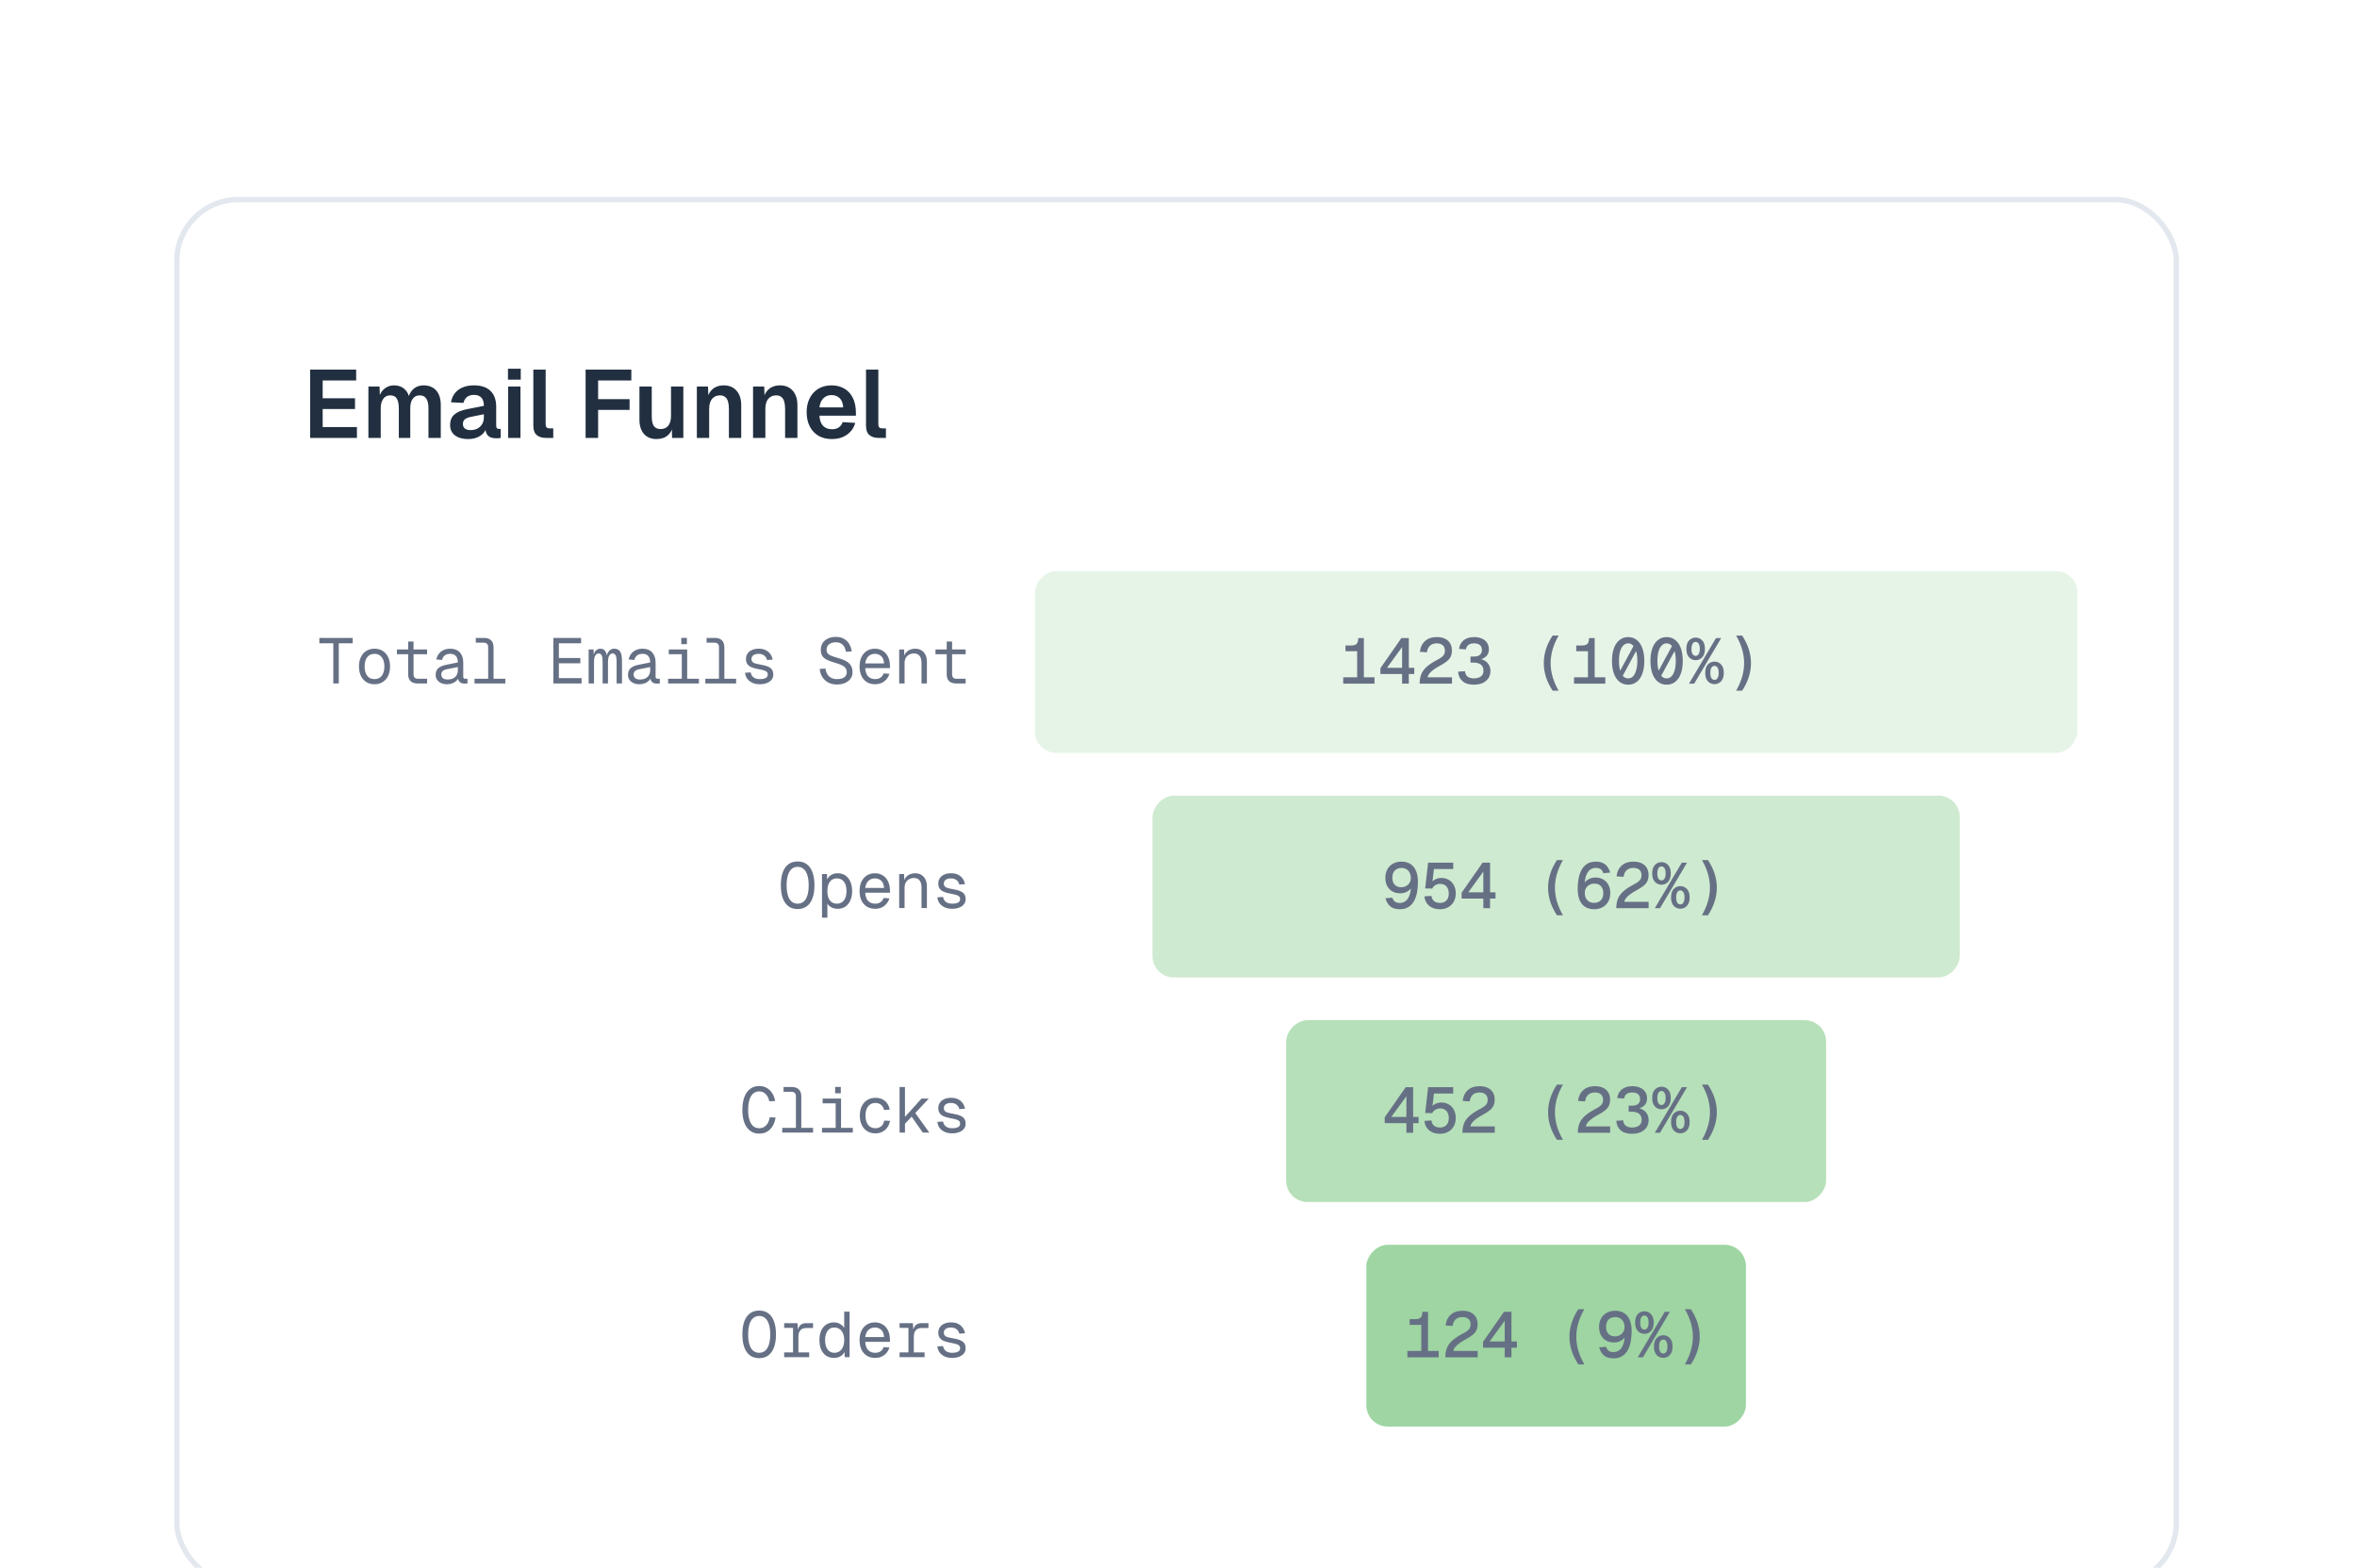 <svg width="439" height="292" viewBox="0 0 439 292" fill="none" xmlns="http://www.w3.org/2000/svg">
<g clip-path="url(#clip0_1094_63647)">
<g filter="url(#filter0_d_1094_63647)">
<rect x="32.438" y="32.678" width="373.406" height="258.895" rx="11.949" fill="white"/>
<rect x="32.935" y="33.176" width="372.41" height="257.899" rx="11.451" stroke="#E3E8EF" stroke-width="0.996"/>
<path d="M57.77 77.572V64.847H66.337V66.872H60.1V70.188H66.122V72.195H60.1V75.547H66.481V77.572H57.77ZM68.618 77.572V68.001H70.697L70.769 70.349L70.553 70.242C70.661 69.728 70.846 69.292 71.109 68.933C71.384 68.563 71.713 68.282 72.095 68.091C72.489 67.888 72.919 67.786 73.385 67.786C74.198 67.786 74.855 68.019 75.357 68.485C75.859 68.939 76.175 69.566 76.307 70.367H76.002C76.11 69.805 76.295 69.339 76.558 68.969C76.821 68.587 77.149 68.294 77.544 68.091C77.95 67.888 78.404 67.786 78.906 67.786C79.563 67.786 80.131 67.929 80.609 68.216C81.087 68.491 81.451 68.897 81.702 69.435C81.965 69.973 82.096 70.636 82.096 71.424V77.572H79.802V72.016C79.802 71.227 79.665 70.636 79.39 70.242C79.127 69.847 78.721 69.65 78.171 69.65C77.8 69.65 77.484 69.746 77.221 69.937C76.958 70.128 76.755 70.409 76.612 70.779C76.48 71.138 76.415 71.574 76.415 72.088V77.572H74.282V72.088C74.282 71.299 74.162 70.696 73.923 70.277C73.684 69.859 73.272 69.65 72.686 69.65C72.316 69.65 71.999 69.746 71.736 69.937C71.486 70.128 71.282 70.409 71.127 70.779C70.984 71.138 70.912 71.574 70.912 72.088V77.572H68.618ZM87.166 77.787C86.163 77.787 85.356 77.56 84.747 77.106C84.137 76.64 83.833 75.995 83.833 75.171C83.833 74.346 84.09 73.701 84.603 73.235C85.117 72.769 85.9 72.434 86.951 72.231L90.124 71.604C90.124 70.923 89.969 70.415 89.658 70.08C89.347 69.734 88.887 69.561 88.278 69.561C87.728 69.561 87.292 69.692 86.969 69.955C86.659 70.206 86.444 70.57 86.324 71.048L83.994 70.941C84.185 69.925 84.651 69.148 85.392 68.611C86.133 68.061 87.095 67.786 88.278 67.786C89.64 67.786 90.668 68.133 91.361 68.826C92.066 69.507 92.418 70.487 92.418 71.765V75.242C92.418 75.493 92.46 75.666 92.543 75.762C92.639 75.858 92.776 75.905 92.956 75.905H93.26V77.572C93.189 77.596 93.069 77.614 92.902 77.626C92.747 77.638 92.585 77.644 92.418 77.644C92.024 77.644 91.671 77.584 91.361 77.465C91.05 77.333 90.811 77.112 90.644 76.802C90.476 76.479 90.393 76.043 90.393 75.493L90.59 75.636C90.494 76.055 90.285 76.431 89.963 76.766C89.652 77.088 89.257 77.339 88.78 77.519C88.302 77.698 87.764 77.787 87.166 77.787ZM87.632 76.121C88.146 76.121 88.588 76.019 88.959 75.816C89.329 75.613 89.616 75.332 89.819 74.973C90.022 74.615 90.124 74.191 90.124 73.701V73.163L87.65 73.665C87.137 73.772 86.766 73.934 86.539 74.149C86.324 74.352 86.216 74.621 86.216 74.955C86.216 75.326 86.336 75.613 86.575 75.816C86.826 76.019 87.178 76.121 87.632 76.121ZM94.645 77.572V68.001H96.939V77.572H94.645ZM94.609 66.729V64.685H96.993V66.729H94.609ZM101.63 77.572C100.937 77.572 100.382 77.393 99.963 77.035C99.545 76.676 99.336 76.103 99.336 75.314V64.847H101.63V75.081C101.63 75.32 101.69 75.499 101.81 75.619C101.941 75.738 102.12 75.798 102.347 75.798H103.046V77.572H101.63ZM109.072 77.572V64.847H117.586V66.872H110.13L111.402 65.564V71.407L110.13 70.349H117.263V72.356H110.13L111.402 71.299V77.572H109.072ZM122.252 77.787C121.284 77.787 120.513 77.471 119.94 76.837C119.378 76.192 119.098 75.302 119.098 74.167V68.001H121.392V73.593C121.392 74.394 121.523 74.985 121.786 75.368C122.061 75.738 122.473 75.923 123.023 75.923C123.644 75.923 124.122 75.72 124.457 75.314C124.803 74.896 124.976 74.292 124.976 73.504V68.001H127.271V77.572H125.174L125.12 74.938L125.407 75.027C125.263 75.935 124.923 76.622 124.385 77.088C123.847 77.554 123.136 77.787 122.252 77.787ZM129.792 77.572V68.001H131.871L131.961 70.69L131.692 70.582C131.788 69.913 131.985 69.375 132.283 68.969C132.582 68.563 132.947 68.264 133.377 68.073C133.807 67.882 134.279 67.786 134.793 67.786C135.498 67.786 136.089 67.941 136.567 68.252C137.057 68.563 137.427 68.993 137.678 69.543C137.929 70.08 138.055 70.708 138.055 71.424V77.572H135.761V72.159C135.761 71.622 135.707 71.168 135.599 70.797C135.492 70.427 135.313 70.146 135.062 69.955C134.823 69.752 134.5 69.65 134.094 69.65C133.484 69.65 132.994 69.865 132.624 70.295C132.266 70.725 132.086 71.347 132.086 72.159V77.572H129.792ZM140.259 77.572V68.001H142.338L142.428 70.69L142.159 70.582C142.255 69.913 142.452 69.375 142.75 68.969C143.049 68.563 143.414 68.264 143.844 68.073C144.274 67.882 144.746 67.786 145.26 67.786C145.965 67.786 146.556 67.941 147.034 68.252C147.524 68.563 147.895 68.993 148.145 69.543C148.396 70.08 148.522 70.708 148.522 71.424V77.572H146.228V72.159C146.228 71.622 146.174 71.168 146.066 70.797C145.959 70.427 145.78 70.146 145.529 69.955C145.29 69.752 144.967 69.65 144.561 69.65C143.951 69.65 143.461 69.865 143.091 70.295C142.733 70.725 142.553 71.347 142.553 72.159V77.572H140.259ZM154.936 77.787C153.981 77.787 153.15 77.584 152.445 77.178C151.74 76.76 151.196 76.174 150.814 75.421C150.432 74.669 150.241 73.79 150.241 72.787C150.241 71.783 150.432 70.911 150.814 70.17C151.196 69.417 151.734 68.832 152.427 68.413C153.132 67.995 153.951 67.786 154.883 67.786C155.791 67.786 156.585 67.989 157.267 68.395C157.96 68.802 158.491 69.387 158.862 70.152C159.232 70.917 159.417 71.837 159.417 72.912V73.432H152.624C152.672 74.268 152.899 74.902 153.305 75.332C153.724 75.75 154.273 75.959 154.954 75.959C155.468 75.959 155.892 75.846 156.227 75.619C156.573 75.38 156.812 75.051 156.944 74.633L159.292 74.776C159.029 75.708 158.509 76.443 157.733 76.981C156.968 77.519 156.036 77.787 154.936 77.787ZM152.624 71.891H157.051C157.004 71.114 156.783 70.54 156.388 70.17C155.994 69.787 155.492 69.596 154.883 69.596C154.273 69.596 153.765 69.793 153.359 70.188C152.965 70.582 152.72 71.15 152.624 71.891ZM163.592 77.572C162.899 77.572 162.344 77.393 161.926 77.035C161.507 76.676 161.298 76.103 161.298 75.314V64.847H163.592V75.081C163.592 75.32 163.652 75.499 163.772 75.619C163.903 75.738 164.082 75.798 164.309 75.798H165.008V77.572H163.592Z" fill="#212F40"/>
<path d="M62.075 123.307V115.827H59.482V114.823H65.695V115.827H63.102V123.307H62.075ZM69.753 123.45C69.172 123.45 68.662 123.315 68.224 123.044C67.793 122.773 67.459 122.391 67.22 121.897C66.981 121.395 66.861 120.809 66.861 120.14C66.861 119.463 66.981 118.878 67.22 118.384C67.459 117.89 67.793 117.507 68.224 117.237C68.662 116.966 69.172 116.83 69.753 116.83C70.335 116.83 70.84 116.966 71.271 117.237C71.709 117.507 72.047 117.89 72.286 118.384C72.525 118.878 72.645 119.463 72.645 120.14C72.645 120.809 72.525 121.395 72.286 121.897C72.047 122.391 71.709 122.773 71.271 123.044C70.84 123.315 70.335 123.45 69.753 123.45ZM69.753 122.494C70.335 122.494 70.785 122.287 71.103 121.873C71.43 121.451 71.593 120.873 71.593 120.14C71.593 119.407 71.43 118.834 71.103 118.42C70.785 117.997 70.335 117.786 69.753 117.786C69.172 117.786 68.718 117.997 68.391 118.42C68.072 118.834 67.913 119.407 67.913 120.14C67.913 120.873 68.072 121.451 68.391 121.873C68.718 122.287 69.172 122.494 69.753 122.494ZM77.85 123.307C77.236 123.307 76.778 123.163 76.476 122.876C76.173 122.59 76.022 122.152 76.022 121.562V115.492H77.025V121.562C77.025 121.857 77.093 122.076 77.228 122.219C77.364 122.355 77.571 122.422 77.85 122.422H79.547V123.307H77.85ZM73.931 117.858V116.974H79.547V117.858H73.931ZM83.246 123.45C82.848 123.45 82.489 123.378 82.171 123.235C81.852 123.092 81.601 122.892 81.418 122.637C81.235 122.375 81.143 122.072 81.143 121.729C81.143 121.188 81.302 120.769 81.621 120.475C81.948 120.172 82.457 119.953 83.15 119.818L85.277 119.387C85.277 118.846 85.154 118.443 84.907 118.181C84.668 117.918 84.322 117.786 83.867 117.786C83.429 117.786 83.087 117.886 82.84 118.085C82.593 118.276 82.422 118.555 82.326 118.921L81.263 118.838C81.382 118.24 81.665 117.758 82.111 117.392C82.565 117.017 83.15 116.83 83.867 116.83C84.632 116.83 85.226 117.061 85.648 117.523C86.07 117.977 86.281 118.607 86.281 119.411V122.04C86.281 122.183 86.313 122.283 86.377 122.339C86.441 122.395 86.536 122.422 86.663 122.422H87.07V123.307C87.022 123.315 86.946 123.319 86.843 123.319C86.739 123.327 86.64 123.331 86.544 123.331C86.273 123.331 86.042 123.287 85.851 123.199C85.668 123.111 85.528 122.972 85.433 122.781C85.337 122.582 85.285 122.327 85.277 122.016H85.469C85.413 122.287 85.277 122.534 85.062 122.757C84.855 122.972 84.592 123.143 84.274 123.271C83.955 123.39 83.612 123.45 83.246 123.45ZM83.342 122.566C83.772 122.566 84.13 122.494 84.417 122.351C84.704 122.199 84.919 121.992 85.062 121.729C85.206 121.459 85.277 121.148 85.277 120.797V120.248L83.342 120.63C82.912 120.71 82.613 120.833 82.445 121C82.278 121.16 82.195 121.371 82.195 121.634C82.195 121.929 82.294 122.16 82.493 122.327C82.7 122.486 82.983 122.566 83.342 122.566ZM90.925 123.307V116.52C90.925 116.265 90.853 116.066 90.71 115.922C90.566 115.779 90.367 115.707 90.112 115.707H88.618V114.823H90.16C90.741 114.823 91.18 114.974 91.474 115.277C91.777 115.572 91.928 116.01 91.928 116.591V123.307H90.925ZM88.379 123.307V122.422H94.115V123.307H88.379ZM103.067 123.307V114.823H108.229V115.827H104.095V118.563H108.086V119.543H104.095V122.303H108.325V123.307H103.067ZM109.635 123.307V116.974H110.555L110.591 118.384L110.471 118.36C110.543 117.89 110.694 117.519 110.925 117.249C111.164 116.97 111.467 116.83 111.833 116.83C112.208 116.83 112.494 116.966 112.694 117.237C112.901 117.507 113.028 117.906 113.076 118.431H112.956C113.028 117.938 113.188 117.547 113.434 117.26C113.689 116.974 114.008 116.83 114.39 116.83C114.9 116.83 115.271 117.006 115.502 117.356C115.733 117.707 115.848 118.288 115.848 119.101V123.307H114.844V119.244C114.844 118.678 114.785 118.284 114.665 118.061C114.546 117.83 114.359 117.715 114.104 117.715C113.936 117.715 113.789 117.77 113.661 117.882C113.534 117.985 113.43 118.153 113.351 118.384C113.279 118.615 113.243 118.909 113.243 119.268V123.307H112.24V119.244C112.24 118.702 112.18 118.312 112.06 118.073C111.949 117.834 111.762 117.715 111.499 117.715C111.331 117.715 111.184 117.77 111.057 117.882C110.929 117.985 110.826 118.153 110.746 118.384C110.674 118.615 110.638 118.909 110.638 119.268V123.307H109.635ZM119.07 123.45C118.671 123.45 118.313 123.378 117.994 123.235C117.676 123.092 117.425 122.892 117.242 122.637C117.058 122.375 116.967 122.072 116.967 121.729C116.967 121.188 117.126 120.769 117.445 120.475C117.771 120.172 118.281 119.953 118.974 119.818L121.101 119.387C121.101 118.846 120.978 118.443 120.731 118.181C120.492 117.918 120.145 117.786 119.691 117.786C119.253 117.786 118.91 117.886 118.663 118.085C118.416 118.276 118.245 118.555 118.15 118.921L117.086 118.838C117.206 118.24 117.488 117.758 117.935 117.392C118.389 117.017 118.974 116.83 119.691 116.83C120.456 116.83 121.049 117.061 121.471 117.523C121.894 117.977 122.105 118.607 122.105 119.411V122.04C122.105 122.183 122.137 122.283 122.2 122.339C122.264 122.395 122.36 122.422 122.487 122.422H122.893V123.307C122.846 123.315 122.77 123.319 122.666 123.319C122.563 123.327 122.463 123.331 122.368 123.331C122.097 123.331 121.866 123.287 121.675 123.199C121.491 123.111 121.352 122.972 121.256 122.781C121.161 122.582 121.109 122.327 121.101 122.016H121.292C121.236 122.287 121.101 122.534 120.886 122.757C120.679 122.972 120.416 123.143 120.097 123.271C119.779 123.39 119.436 123.45 119.07 123.45ZM119.165 122.566C119.595 122.566 119.954 122.494 120.241 122.351C120.527 122.199 120.743 121.992 120.886 121.729C121.029 121.459 121.101 121.148 121.101 120.797V120.248L119.165 120.63C118.735 120.71 118.436 120.833 118.269 121C118.102 121.16 118.018 121.371 118.018 121.634C118.018 121.929 118.118 122.16 118.317 122.327C118.524 122.486 118.807 122.566 119.165 122.566ZM126.987 123.307V116.974H127.991V123.307H126.987ZM124.442 123.307V122.422H130.178V123.307H124.442ZM124.562 117.858V116.974H127.991V117.858H124.562ZM126.892 115.982V114.811H127.943V115.982H126.892ZM133.913 123.307V116.52C133.913 116.265 133.841 116.066 133.698 115.922C133.554 115.779 133.355 115.707 133.1 115.707H131.607V114.823H133.148C133.73 114.823 134.168 114.974 134.463 115.277C134.765 115.572 134.917 116.01 134.917 116.591V123.307H133.913ZM131.368 123.307V122.422H137.103V123.307H131.368ZM141.52 123.45C140.97 123.45 140.496 123.354 140.098 123.163C139.7 122.972 139.385 122.717 139.154 122.399C138.931 122.072 138.803 121.709 138.772 121.311L139.823 121.239C139.887 121.63 140.058 121.936 140.337 122.16C140.624 122.383 141.018 122.494 141.52 122.494C141.99 122.494 142.352 122.426 142.607 122.291C142.87 122.156 143.001 121.944 143.001 121.658C143.001 121.474 142.958 121.323 142.87 121.204C142.782 121.084 142.619 120.985 142.38 120.905C142.141 120.817 141.791 120.734 141.329 120.654C140.715 120.542 140.233 120.407 139.883 120.248C139.54 120.08 139.297 119.873 139.154 119.626C139.01 119.379 138.939 119.085 138.939 118.742C138.939 118.376 139.03 118.049 139.214 117.762C139.397 117.476 139.668 117.249 140.026 117.081C140.385 116.914 140.823 116.83 141.341 116.83C141.866 116.83 142.304 116.926 142.655 117.117C143.013 117.3 143.296 117.547 143.503 117.858C143.71 118.161 143.846 118.495 143.91 118.862L142.858 118.933C142.81 118.71 142.719 118.515 142.583 118.348C142.456 118.173 142.285 118.037 142.069 117.942C141.862 117.838 141.615 117.786 141.329 117.786C140.867 117.786 140.524 117.878 140.301 118.061C140.078 118.244 139.966 118.471 139.966 118.742C139.966 118.957 140.018 119.128 140.122 119.256C140.225 119.383 140.393 119.487 140.624 119.567C140.855 119.638 141.161 119.706 141.544 119.77C142.197 119.873 142.703 120.009 143.061 120.176C143.42 120.335 143.671 120.534 143.814 120.773C143.957 121.012 144.029 121.307 144.029 121.658C144.029 122.032 143.918 122.355 143.694 122.626C143.479 122.888 143.181 123.092 142.798 123.235C142.424 123.378 141.998 123.45 141.52 123.45ZM155.861 123.498C155.264 123.498 154.734 123.374 154.272 123.127C153.81 122.88 153.44 122.542 153.161 122.112C152.882 121.674 152.719 121.168 152.671 120.594L153.746 120.523C153.802 120.945 153.921 121.303 154.105 121.598C154.296 121.893 154.539 122.116 154.834 122.267C155.136 122.418 155.487 122.494 155.885 122.494C156.283 122.494 156.618 122.446 156.889 122.351C157.16 122.247 157.363 122.1 157.498 121.909C157.642 121.709 157.713 121.474 157.713 121.204C157.713 120.933 157.65 120.698 157.522 120.499C157.403 120.292 157.172 120.1 156.829 119.925C156.494 119.75 155.997 119.571 155.335 119.387C154.746 119.22 154.268 119.037 153.902 118.838C153.543 118.639 153.28 118.396 153.113 118.109C152.954 117.822 152.874 117.468 152.874 117.045C152.874 116.567 152.985 116.149 153.208 115.791C153.44 115.424 153.766 115.142 154.188 114.942C154.611 114.735 155.112 114.632 155.694 114.632C156.275 114.632 156.773 114.751 157.188 114.99C157.602 115.221 157.928 115.54 158.167 115.946C158.414 116.352 158.57 116.814 158.633 117.332L157.558 117.404C157.51 117.061 157.411 116.759 157.259 116.496C157.108 116.225 156.901 116.014 156.638 115.862C156.375 115.711 156.052 115.635 155.67 115.635C155.144 115.635 154.726 115.763 154.415 116.018C154.105 116.265 153.949 116.591 153.949 116.998C153.949 117.26 154.005 117.48 154.117 117.655C154.236 117.822 154.443 117.973 154.738 118.109C155.033 118.236 155.447 118.376 155.981 118.527C156.674 118.718 157.223 118.933 157.63 119.172C158.044 119.411 158.339 119.698 158.514 120.033C158.697 120.359 158.789 120.758 158.789 121.228C158.789 121.674 158.665 122.068 158.418 122.41C158.171 122.753 157.829 123.02 157.391 123.211C156.953 123.402 156.443 123.498 155.861 123.498ZM163.002 123.45C162.405 123.45 161.887 123.315 161.449 123.044C161.018 122.773 160.684 122.391 160.445 121.897C160.214 121.395 160.098 120.809 160.098 120.14C160.098 119.471 160.214 118.89 160.445 118.396C160.684 117.902 161.014 117.519 161.437 117.249C161.867 116.97 162.373 116.83 162.954 116.83C163.504 116.83 163.99 116.962 164.412 117.225C164.834 117.48 165.165 117.854 165.404 118.348C165.643 118.842 165.762 119.443 165.762 120.152V120.451H161.15C161.19 121.128 161.369 121.638 161.688 121.98C162.014 122.323 162.452 122.494 163.002 122.494C163.416 122.494 163.755 122.399 164.018 122.207C164.288 122.008 164.476 121.749 164.579 121.431L165.655 121.514C165.487 122.08 165.169 122.546 164.699 122.912C164.237 123.271 163.671 123.45 163.002 123.45ZM161.15 119.567H164.663C164.615 118.953 164.436 118.503 164.125 118.216C163.815 117.93 163.424 117.786 162.954 117.786C162.468 117.786 162.066 117.938 161.747 118.24C161.437 118.535 161.238 118.977 161.15 119.567ZM167.478 123.307V116.974H168.398L168.434 118.587L168.315 118.479C168.394 118.105 168.538 117.798 168.745 117.559C168.96 117.312 169.215 117.129 169.51 117.01C169.804 116.89 170.115 116.83 170.442 116.83C170.927 116.83 171.33 116.938 171.648 117.153C171.975 117.368 172.222 117.659 172.389 118.025C172.557 118.384 172.64 118.786 172.64 119.232V123.307H171.636V119.519C171.636 118.929 171.521 118.483 171.29 118.181C171.059 117.87 170.704 117.715 170.226 117.715C169.9 117.715 169.605 117.786 169.342 117.93C169.079 118.065 168.868 118.268 168.709 118.539C168.558 118.802 168.482 119.128 168.482 119.519V123.307H167.478ZM178.156 123.307C177.543 123.307 177.084 123.163 176.782 122.876C176.479 122.59 176.328 122.152 176.328 121.562V115.492H177.331V121.562C177.331 121.857 177.399 122.076 177.535 122.219C177.67 122.355 177.877 122.422 178.156 122.422H179.853V123.307H178.156ZM174.237 117.858V116.974L179.853 116.974V117.858L174.237 117.858Z" fill="#667085"/>
<rect opacity="0.5" width="194.171" height="33.855" rx="3.983" transform="matrix(1 0 0 -1 192.753 136.234)" fill="#CFEBD1"/>
<path d="M252.773 123.34V117.294H250.598V116.23H251.674C251.984 116.23 252.235 116.186 252.426 116.099C252.618 116.003 252.757 115.856 252.845 115.657C252.932 115.458 252.976 115.191 252.976 114.856H254.028V123.34H252.773ZM250.18 123.34V122.157H256.011V123.34H250.18ZM261.144 123.34V121.547H257.106V120.46L261.013 114.856H262.399V120.388H263.415V121.547H262.399V123.34H261.144ZM258.336 120.388H261.144V116.529L258.336 120.388ZM264.414 123.34C264.414 122.711 264.505 122.149 264.689 121.655C264.872 121.161 265.194 120.699 265.656 120.269C266.126 119.831 266.776 119.393 267.604 118.955C267.963 118.771 268.253 118.596 268.476 118.429C268.699 118.262 268.863 118.082 268.966 117.891C269.07 117.7 269.122 117.469 269.122 117.198C269.122 116.919 269.066 116.68 268.954 116.481C268.843 116.282 268.676 116.127 268.453 116.015C268.23 115.896 267.951 115.836 267.616 115.836C267.074 115.836 266.648 115.979 266.338 116.266C266.035 116.553 265.844 116.963 265.764 117.497L264.462 117.413C264.549 116.577 264.864 115.912 265.406 115.418C265.947 114.916 266.684 114.665 267.616 114.665C268.222 114.665 268.731 114.768 269.146 114.976C269.568 115.183 269.886 115.473 270.102 115.848C270.317 116.222 270.424 116.656 270.424 117.15C270.424 117.588 270.352 117.967 270.209 118.285C270.066 118.604 269.827 118.899 269.492 119.17C269.158 119.44 268.699 119.731 268.118 120.042C267.632 120.305 267.226 120.564 266.899 120.819C266.581 121.066 266.338 121.305 266.17 121.536C266.011 121.759 265.923 121.966 265.907 122.157H270.436V123.34H264.414ZM274.518 123.531C273.586 123.531 272.873 123.308 272.379 122.862C271.885 122.416 271.618 121.83 271.579 121.105L272.857 121.022C272.905 121.508 273.08 121.854 273.383 122.061C273.693 122.26 274.076 122.36 274.53 122.36C274.841 122.36 275.131 122.312 275.402 122.217C275.673 122.121 275.888 121.97 276.047 121.763C276.215 121.555 276.298 121.277 276.298 120.926C276.298 120.584 276.223 120.301 276.071 120.078C275.928 119.855 275.721 119.691 275.45 119.588C275.187 119.476 274.884 119.421 274.542 119.421H273.885V118.297H274.542C274.813 118.297 275.06 118.258 275.283 118.178C275.506 118.098 275.681 117.967 275.808 117.784C275.944 117.6 276.012 117.365 276.012 117.079C276.012 116.664 275.884 116.354 275.629 116.147C275.382 115.939 275.028 115.836 274.566 115.836C274.088 115.836 273.725 115.935 273.478 116.135C273.239 116.334 273.092 116.609 273.036 116.959L271.746 116.875C271.833 116.214 272.116 115.681 272.594 115.274C273.08 114.868 273.741 114.665 274.578 114.665C275.135 114.665 275.617 114.76 276.024 114.952C276.438 115.135 276.756 115.398 276.979 115.74C277.202 116.083 277.314 116.493 277.314 116.971C277.314 117.497 277.147 117.923 276.812 118.25C276.486 118.568 276.008 118.787 275.378 118.907V118.68C276.063 118.759 276.605 119.006 277.003 119.421C277.402 119.827 277.601 120.341 277.601 120.962C277.601 121.504 277.469 121.966 277.206 122.348C276.952 122.73 276.589 123.025 276.119 123.232C275.657 123.431 275.123 123.531 274.518 123.531ZM289.182 124.654C288.632 123.818 288.218 122.969 287.939 122.109C287.668 121.249 287.533 120.384 287.533 119.516C287.533 117.756 288.083 116.043 289.182 114.378H290.305C289.309 116.099 288.812 117.811 288.812 119.516C288.812 120.369 288.935 121.225 289.182 122.085C289.437 122.938 289.811 123.794 290.305 124.654H289.182ZM295.761 123.34V117.294H293.586V116.23H294.662C294.973 116.23 295.223 116.186 295.415 116.099C295.606 116.003 295.745 115.856 295.833 115.657C295.921 115.458 295.964 115.191 295.964 114.856H297.016V123.34H295.761ZM293.168 123.34V122.157H298.999V123.34H293.168ZM301.146 122.073L304.396 116.063L305.352 116.123L302.101 122.133L301.146 122.073ZM303.249 123.531C302.627 123.531 302.089 123.352 301.635 122.993C301.181 122.635 300.835 122.125 300.596 121.464C300.357 120.803 300.237 120.018 300.237 119.11C300.237 118.194 300.357 117.405 300.596 116.744C300.835 116.083 301.181 115.573 301.635 115.215C302.089 114.848 302.627 114.665 303.249 114.665C303.878 114.665 304.416 114.848 304.862 115.215C305.316 115.573 305.662 116.083 305.901 116.744C306.14 117.405 306.26 118.194 306.26 119.11C306.26 120.018 306.14 120.803 305.901 121.464C305.662 122.125 305.316 122.635 304.862 122.993C304.416 123.352 303.878 123.531 303.249 123.531ZM303.249 122.36C303.607 122.36 303.91 122.233 304.157 121.978C304.412 121.715 304.607 121.34 304.742 120.854C304.886 120.369 304.957 119.787 304.957 119.11C304.957 118.417 304.886 117.827 304.742 117.341C304.607 116.856 304.412 116.485 304.157 116.23C303.91 115.967 303.607 115.836 303.249 115.836C302.898 115.836 302.595 115.967 302.34 116.23C302.086 116.485 301.886 116.856 301.743 117.341C301.608 117.827 301.54 118.417 301.54 119.11C301.54 119.787 301.608 120.369 301.743 120.854C301.886 121.34 302.086 121.715 302.34 121.978C302.595 122.233 302.898 122.36 303.249 122.36ZM308.31 122.073L311.56 116.063L312.516 116.123L309.266 122.133L308.31 122.073ZM310.413 123.531C309.792 123.531 309.254 123.352 308.8 122.993C308.346 122.635 308 122.125 307.761 121.464C307.522 120.803 307.402 120.018 307.402 119.11C307.402 118.194 307.522 117.405 307.761 116.744C308 116.083 308.346 115.573 308.8 115.215C309.254 114.848 309.792 114.665 310.413 114.665C311.043 114.665 311.58 114.848 312.026 115.215C312.48 115.573 312.827 116.083 313.066 116.744C313.305 117.405 313.424 118.194 313.424 119.11C313.424 120.018 313.305 120.803 313.066 121.464C312.827 122.125 312.48 122.635 312.026 122.993C311.58 123.352 311.043 123.531 310.413 123.531ZM310.413 122.36C310.772 122.36 311.074 122.233 311.321 121.978C311.576 121.715 311.771 121.34 311.907 120.854C312.05 120.369 312.122 119.787 312.122 119.11C312.122 118.417 312.05 117.827 311.907 117.341C311.771 116.856 311.576 116.485 311.321 116.23C311.074 115.967 310.772 115.836 310.413 115.836C310.063 115.836 309.76 115.967 309.505 116.23C309.25 116.485 309.051 116.856 308.908 117.341C308.772 117.827 308.705 118.417 308.705 119.11C308.705 119.787 308.772 120.369 308.908 120.854C309.051 121.34 309.25 121.715 309.505 121.978C309.76 122.233 310.063 122.36 310.413 122.36ZM315.821 118.967C315.336 118.967 314.925 118.787 314.591 118.429C314.256 118.07 314.089 117.549 314.089 116.863C314.089 116.17 314.256 115.649 314.591 115.298C314.925 114.94 315.336 114.76 315.821 114.76C316.315 114.76 316.726 114.94 317.052 115.298C317.387 115.649 317.554 116.17 317.554 116.863C317.554 117.549 317.387 118.07 317.052 118.429C316.726 118.787 316.315 118.967 315.821 118.967ZM315.821 118.166C316.06 118.166 316.248 118.054 316.383 117.831C316.526 117.608 316.598 117.286 316.598 116.863C316.598 116.441 316.526 116.119 316.383 115.896C316.248 115.673 316.06 115.561 315.821 115.561C315.582 115.561 315.391 115.673 315.248 115.896C315.112 116.119 315.045 116.441 315.045 116.863C315.045 117.286 315.112 117.608 315.248 117.831C315.391 118.054 315.582 118.166 315.821 118.166ZM314.579 123.34L319.609 114.856H320.577L315.547 123.34H314.579ZM319.334 123.435C318.841 123.435 318.426 123.256 318.092 122.898C317.765 122.539 317.602 122.017 317.602 121.332C317.602 120.639 317.765 120.118 318.092 119.767C318.426 119.409 318.841 119.229 319.334 119.229C319.82 119.229 320.231 119.409 320.565 119.767C320.9 120.118 321.067 120.639 321.067 121.332C321.067 122.017 320.9 122.539 320.565 122.898C320.231 123.256 319.82 123.435 319.334 123.435ZM319.334 122.635C319.573 122.635 319.761 122.523 319.896 122.3C320.039 122.077 320.111 121.755 320.111 121.332C320.111 120.91 320.039 120.588 319.896 120.365C319.761 120.142 319.573 120.03 319.334 120.03C319.095 120.03 318.904 120.142 318.761 120.365C318.625 120.588 318.558 120.91 318.558 121.332C318.558 121.755 318.625 122.077 318.761 122.3C318.904 122.523 319.095 122.635 319.334 122.635ZM324.48 124.654H323.357C323.851 123.794 324.221 122.938 324.468 122.085C324.723 121.225 324.85 120.369 324.85 119.516C324.85 117.811 324.352 116.099 323.357 114.378H324.48C325.579 116.043 326.129 117.756 326.129 119.516C326.129 120.384 325.989 121.249 325.711 122.109C325.44 122.969 325.029 123.818 324.48 124.654Z" fill="#667085"/>
<path d="M148.565 165.319C147.896 165.319 147.326 165.148 146.856 164.805C146.394 164.463 146.04 163.961 145.793 163.3C145.554 162.639 145.434 161.838 145.434 160.898C145.434 159.942 145.554 159.134 145.793 158.472C146.04 157.811 146.394 157.309 146.856 156.967C147.326 156.624 147.896 156.453 148.565 156.453C149.234 156.453 149.8 156.624 150.262 156.967C150.732 157.309 151.086 157.811 151.325 158.472C151.572 159.134 151.696 159.942 151.696 160.898C151.696 161.838 151.572 162.639 151.325 163.3C151.086 163.961 150.732 164.463 150.262 164.805C149.8 165.148 149.234 165.319 148.565 165.319ZM148.565 164.315C149.003 164.315 149.374 164.188 149.676 163.933C149.987 163.67 150.222 163.284 150.381 162.774C150.541 162.264 150.62 161.639 150.62 160.898C150.62 160.157 150.541 159.532 150.381 159.022C150.222 158.504 149.987 158.114 149.676 157.851C149.374 157.588 149.003 157.457 148.565 157.457C148.127 157.457 147.752 157.588 147.442 157.851C147.139 158.114 146.908 158.504 146.749 159.022C146.589 159.532 146.51 160.157 146.51 160.898C146.51 161.639 146.589 162.264 146.749 162.774C146.908 163.284 147.139 163.67 147.442 163.933C147.752 164.188 148.127 164.315 148.565 164.315ZM153.101 166.92V158.795H154.033L154.057 160.229L153.913 160.157C154.073 159.663 154.336 159.289 154.702 159.034C155.077 158.779 155.507 158.652 155.993 158.652C156.622 158.652 157.136 158.807 157.534 159.118C157.94 159.428 158.239 159.835 158.43 160.336C158.621 160.838 158.717 161.38 158.717 161.961C158.717 162.543 158.621 163.085 158.43 163.587C158.239 164.088 157.94 164.495 157.534 164.805C157.136 165.116 156.622 165.271 155.993 165.271C155.666 165.271 155.359 165.216 155.073 165.104C154.794 164.993 154.555 164.837 154.356 164.638C154.164 164.439 154.033 164.204 153.961 163.933L154.105 163.766V166.92H153.101ZM155.897 164.315C156.447 164.315 156.877 164.108 157.188 163.694C157.506 163.28 157.665 162.702 157.665 161.961C157.665 161.221 157.506 160.643 157.188 160.229C156.877 159.815 156.447 159.608 155.897 159.608C155.531 159.608 155.212 159.695 154.941 159.87C154.678 160.046 154.471 160.309 154.32 160.659C154.176 161.01 154.105 161.444 154.105 161.961C154.105 162.479 154.176 162.913 154.32 163.264C154.463 163.614 154.67 163.877 154.941 164.053C155.212 164.228 155.531 164.315 155.897 164.315ZM163.002 165.271C162.405 165.271 161.887 165.136 161.449 164.865C161.018 164.594 160.684 164.212 160.445 163.718C160.214 163.216 160.098 162.631 160.098 161.961C160.098 161.292 160.214 160.711 160.445 160.217C160.684 159.723 161.014 159.341 161.437 159.07C161.867 158.791 162.373 158.652 162.954 158.652C163.504 158.652 163.99 158.783 164.412 159.046C164.834 159.301 165.165 159.675 165.404 160.169C165.643 160.663 165.762 161.264 165.762 161.973V162.272H161.15C161.19 162.949 161.369 163.459 161.688 163.802C162.014 164.144 162.452 164.315 163.002 164.315C163.416 164.315 163.755 164.22 164.018 164.029C164.288 163.829 164.476 163.571 164.579 163.252L165.655 163.336C165.487 163.901 165.169 164.367 164.699 164.734C164.237 165.092 163.671 165.271 163.002 165.271ZM161.15 161.388H164.663C164.615 160.775 164.436 160.324 164.125 160.038C163.815 159.751 163.424 159.608 162.954 159.608C162.468 159.608 162.066 159.759 161.747 160.062C161.437 160.356 161.238 160.798 161.15 161.388ZM167.478 165.128V158.795H168.398L168.434 160.408L168.315 160.301C168.394 159.926 168.538 159.619 168.745 159.38C168.96 159.134 169.215 158.95 169.51 158.831C169.804 158.711 170.115 158.652 170.442 158.652C170.927 158.652 171.33 158.759 171.648 158.974C171.975 159.189 172.222 159.48 172.389 159.846C172.557 160.205 172.64 160.607 172.64 161.053V165.128H171.636V161.34C171.636 160.751 171.521 160.305 171.29 160.002C171.059 159.691 170.704 159.536 170.226 159.536C169.9 159.536 169.605 159.608 169.342 159.751C169.079 159.886 168.868 160.089 168.709 160.36C168.558 160.623 168.482 160.95 168.482 161.34V165.128H167.478ZM177.343 165.271C176.794 165.271 176.32 165.176 175.921 164.985C175.523 164.793 175.208 164.538 174.977 164.22C174.754 163.893 174.627 163.531 174.595 163.132L175.647 163.061C175.71 163.451 175.882 163.758 176.16 163.981C176.447 164.204 176.842 164.315 177.343 164.315C177.813 164.315 178.176 164.248 178.431 164.112C178.694 163.977 178.825 163.766 178.825 163.479C178.825 163.296 178.781 163.144 178.694 163.025C178.606 162.905 178.443 162.806 178.204 162.726C177.965 162.639 177.614 162.555 177.152 162.475C176.539 162.364 176.057 162.228 175.706 162.069C175.364 161.902 175.121 161.695 174.977 161.448C174.834 161.201 174.762 160.906 174.762 160.563C174.762 160.197 174.854 159.87 175.037 159.584C175.22 159.297 175.491 159.07 175.85 158.903C176.208 158.735 176.646 158.652 177.164 158.652C177.69 158.652 178.128 158.747 178.479 158.938C178.837 159.122 179.12 159.369 179.327 159.679C179.534 159.982 179.669 160.316 179.733 160.683L178.682 160.755C178.634 160.532 178.542 160.336 178.407 160.169C178.279 159.994 178.108 159.858 177.893 159.763C177.686 159.659 177.439 159.608 177.152 159.608C176.69 159.608 176.348 159.699 176.125 159.882C175.902 160.066 175.79 160.293 175.79 160.563C175.79 160.779 175.842 160.95 175.945 161.077C176.049 161.205 176.216 161.308 176.447 161.388C176.678 161.46 176.985 161.527 177.367 161.591C178.02 161.695 178.526 161.83 178.885 161.997C179.243 162.157 179.494 162.356 179.638 162.595C179.781 162.834 179.853 163.128 179.853 163.479C179.853 163.853 179.741 164.176 179.518 164.447C179.303 164.71 179.004 164.913 178.622 165.056C178.248 165.2 177.821 165.271 177.343 165.271Z" fill="#667085"/>
<rect opacity="0.5" width="150.358" height="33.855" rx="3.983" transform="matrix(1 0 0 -1 214.659 178.056)" fill="#9FD6A3"/>
<path d="M261.037 156.484C261.691 156.484 262.244 156.632 262.698 156.926C263.16 157.221 263.507 157.651 263.738 158.217C263.977 158.782 264.096 159.471 264.096 160.284C264.096 160.985 264.037 161.642 263.917 162.256C263.798 162.869 263.606 163.407 263.344 163.869C263.081 164.331 262.734 164.693 262.304 164.956C261.874 165.219 261.344 165.35 260.715 165.35C260.189 165.35 259.747 165.267 259.388 165.099C259.038 164.924 258.751 164.681 258.528 164.371C258.313 164.06 258.15 163.705 258.038 163.307L259.329 163.2C259.416 163.494 259.564 163.733 259.771 163.916C259.986 164.092 260.301 164.179 260.715 164.179C261.145 164.179 261.515 164.056 261.826 163.809C262.137 163.562 262.376 163.188 262.543 162.686C262.718 162.184 262.814 161.543 262.83 160.762L263.14 160.81C263.061 161.089 262.913 161.347 262.698 161.586C262.483 161.825 262.216 162.021 261.898 162.172C261.579 162.315 261.213 162.387 260.798 162.387C260.241 162.387 259.755 162.272 259.341 162.04C258.926 161.802 258.604 161.467 258.373 161.037C258.142 160.599 258.026 160.093 258.026 159.519C258.026 158.89 258.154 158.352 258.409 157.906C258.664 157.452 259.014 157.102 259.46 156.855C259.914 156.608 260.44 156.484 261.037 156.484ZM261.037 157.667C260.512 157.667 260.093 157.826 259.783 158.145C259.48 158.464 259.329 158.914 259.329 159.495C259.329 160.029 259.472 160.455 259.759 160.774C260.054 161.093 260.448 161.252 260.942 161.252C261.3 161.252 261.615 161.18 261.886 161.037C262.165 160.893 262.38 160.69 262.531 160.427C262.69 160.165 262.77 159.854 262.77 159.495C262.77 159.145 262.698 158.83 262.555 158.551C262.419 158.273 262.22 158.058 261.957 157.906C261.703 157.747 261.396 157.667 261.037 157.667ZM268.202 165.35C267.637 165.35 267.143 165.251 266.72 165.052C266.306 164.845 265.976 164.562 265.729 164.203C265.49 163.837 265.35 163.419 265.31 162.949L266.613 162.865C266.669 163.303 266.836 163.634 267.115 163.857C267.394 164.072 267.756 164.179 268.202 164.179C268.704 164.179 269.102 164.028 269.397 163.725C269.692 163.415 269.839 162.976 269.839 162.411C269.839 162.044 269.771 161.726 269.636 161.455C269.509 161.184 269.325 160.981 269.086 160.846C268.847 160.702 268.561 160.631 268.226 160.631C267.915 160.631 267.621 160.71 267.342 160.869C267.071 161.021 266.88 161.232 266.768 161.503L265.442 161.479L265.992 156.675H270.664V157.858H267.079L266.732 160.786L266.481 160.607C266.609 160.368 266.772 160.168 266.971 160.009C267.178 159.85 267.406 159.73 267.652 159.651C267.907 159.563 268.162 159.519 268.417 159.519C268.967 159.519 269.445 159.643 269.851 159.89C270.265 160.137 270.584 160.479 270.807 160.917C271.03 161.355 271.142 161.857 271.142 162.423C271.142 162.988 271.018 163.494 270.771 163.94C270.524 164.386 270.178 164.733 269.732 164.98C269.293 165.227 268.784 165.35 268.202 165.35ZM276.275 165.159V163.367H272.236V162.279L276.144 156.675H277.53V162.208H278.545V163.367H277.53V165.159H276.275ZM273.467 162.208H276.275V158.348L273.467 162.208ZM289.983 166.474C289.433 165.637 289.019 164.789 288.74 163.928C288.47 163.068 288.334 162.204 288.334 161.336C288.334 159.575 288.884 157.862 289.983 156.197H291.106C290.11 157.918 289.613 159.631 289.613 161.336C289.613 162.188 289.736 163.044 289.983 163.905C290.238 164.757 290.612 165.613 291.106 166.474H289.983ZM296.909 165.35C296.256 165.35 295.698 165.203 295.236 164.908C294.782 164.614 294.435 164.183 294.196 163.618C293.965 163.044 293.85 162.355 293.85 161.551C293.85 160.85 293.91 160.192 294.029 159.579C294.149 158.966 294.34 158.428 294.603 157.966C294.866 157.504 295.212 157.141 295.642 156.879C296.072 156.616 296.602 156.484 297.231 156.484C297.757 156.484 298.195 156.572 298.546 156.747C298.904 156.914 299.191 157.153 299.406 157.464C299.629 157.775 299.796 158.129 299.908 158.527L298.617 158.635C298.538 158.34 298.39 158.105 298.175 157.93C297.968 157.747 297.654 157.655 297.231 157.655C296.801 157.655 296.431 157.779 296.12 158.026C295.817 158.273 295.578 158.647 295.403 159.149C295.228 159.651 295.132 160.292 295.116 161.073L294.806 161.025C294.893 160.746 295.041 160.487 295.248 160.248C295.463 160.009 295.73 159.818 296.048 159.675C296.367 159.523 296.734 159.448 297.148 159.448C297.713 159.448 298.199 159.567 298.606 159.806C299.02 160.037 299.342 160.372 299.573 160.81C299.804 161.24 299.92 161.742 299.92 162.315C299.92 162.945 299.792 163.486 299.538 163.94C299.283 164.386 298.932 164.733 298.486 164.98C298.04 165.227 297.514 165.35 296.909 165.35ZM296.909 164.167C297.435 164.167 297.849 164.008 298.151 163.689C298.462 163.371 298.617 162.921 298.617 162.339C298.617 161.798 298.474 161.371 298.187 161.061C297.901 160.742 297.506 160.583 297.004 160.583C296.646 160.583 296.327 160.654 296.048 160.798C295.778 160.941 295.563 161.144 295.403 161.407C295.252 161.67 295.176 161.981 295.176 162.339C295.176 162.69 295.244 163.004 295.379 163.283C295.523 163.562 295.726 163.781 295.989 163.94C296.252 164.092 296.558 164.167 296.909 164.167ZM301.038 165.159C301.038 164.53 301.13 163.968 301.313 163.474C301.497 162.98 301.819 162.518 302.281 162.088C302.751 161.65 303.4 161.212 304.229 160.774C304.587 160.591 304.878 160.415 305.101 160.248C305.324 160.081 305.487 159.902 305.591 159.71C305.695 159.519 305.746 159.288 305.746 159.017C305.746 158.739 305.691 158.5 305.579 158.3C305.468 158.101 305.3 157.946 305.077 157.834C304.854 157.715 304.575 157.655 304.241 157.655C303.699 157.655 303.273 157.799 302.962 158.085C302.66 158.372 302.468 158.782 302.389 159.316L301.086 159.232C301.174 158.396 301.489 157.731 302.03 157.237C302.572 156.735 303.309 156.484 304.241 156.484C304.846 156.484 305.356 156.588 305.77 156.795C306.192 157.002 306.511 157.293 306.726 157.667C306.941 158.042 307.049 158.476 307.049 158.97C307.049 159.408 306.977 159.786 306.834 160.105C306.69 160.423 306.451 160.718 306.117 160.989C305.782 161.26 305.324 161.551 304.743 161.861C304.257 162.124 303.85 162.383 303.524 162.638C303.205 162.885 302.962 163.124 302.795 163.355C302.636 163.578 302.548 163.785 302.532 163.976H307.061V165.159H301.038ZM309.458 160.786C308.972 160.786 308.562 160.607 308.227 160.248C307.893 159.89 307.725 159.368 307.725 158.683C307.725 157.99 307.893 157.468 308.227 157.118C308.562 156.759 308.972 156.58 309.458 156.58C309.952 156.58 310.362 156.759 310.689 157.118C311.023 157.468 311.19 157.99 311.19 158.683C311.19 159.368 311.023 159.89 310.689 160.248C310.362 160.607 309.952 160.786 309.458 160.786ZM309.458 159.985C309.697 159.985 309.884 159.874 310.019 159.651C310.163 159.428 310.235 159.105 310.235 158.683C310.235 158.261 310.163 157.938 310.019 157.715C309.884 157.492 309.697 157.38 309.458 157.38C309.219 157.38 309.028 157.492 308.884 157.715C308.749 157.938 308.681 158.261 308.681 158.683C308.681 159.105 308.749 159.428 308.884 159.651C309.028 159.874 309.219 159.985 309.458 159.985ZM308.215 165.159L313.246 156.675H314.214L309.183 165.159H308.215ZM312.971 165.255C312.477 165.255 312.063 165.076 311.728 164.717C311.402 164.359 311.238 163.837 311.238 163.152C311.238 162.459 311.402 161.937 311.728 161.586C312.063 161.228 312.477 161.049 312.971 161.049C313.457 161.049 313.867 161.228 314.202 161.586C314.536 161.937 314.703 162.459 314.703 163.152C314.703 163.837 314.536 164.359 314.202 164.717C313.867 165.076 313.457 165.255 312.971 165.255ZM312.971 164.454C313.21 164.454 313.397 164.343 313.532 164.12C313.676 163.897 313.748 163.574 313.748 163.152C313.748 162.73 313.676 162.407 313.532 162.184C313.397 161.961 313.21 161.849 312.971 161.849C312.732 161.849 312.541 161.961 312.397 162.184C312.262 162.407 312.194 162.73 312.194 163.152C312.194 163.574 312.262 163.897 312.397 164.12C312.541 164.343 312.732 164.454 312.971 164.454ZM318.116 166.474H316.993C317.487 165.613 317.857 164.757 318.104 163.905C318.359 163.044 318.487 162.188 318.487 161.336C318.487 159.631 317.989 157.918 316.993 156.197H318.116C319.215 157.862 319.765 159.575 319.765 161.336C319.765 162.204 319.626 163.068 319.347 163.928C319.076 164.789 318.666 165.637 318.116 166.474Z" fill="#667085"/>
<path d="M141.424 207.141C140.747 207.141 140.174 206.962 139.704 206.603C139.234 206.245 138.875 205.735 138.628 205.074C138.389 204.413 138.27 203.628 138.27 202.72C138.27 201.804 138.389 201.015 138.628 200.354C138.875 199.693 139.234 199.183 139.704 198.824C140.174 198.458 140.747 198.275 141.424 198.275C142.173 198.275 142.81 198.522 143.336 199.016C143.862 199.502 144.212 200.183 144.388 201.059L143.288 201.131C143.153 200.517 142.918 200.055 142.583 199.744C142.257 199.434 141.87 199.278 141.424 199.278C140.97 199.278 140.588 199.414 140.277 199.685C139.974 199.948 139.743 200.338 139.584 200.856C139.425 201.366 139.345 201.987 139.345 202.72C139.345 203.445 139.425 204.062 139.584 204.572C139.743 205.082 139.974 205.472 140.277 205.743C140.588 206.006 140.97 206.137 141.424 206.137C141.918 206.137 142.336 205.966 142.679 205.623C143.021 205.281 143.252 204.771 143.372 204.094L144.459 204.154C144.308 205.086 143.965 205.819 143.432 206.352C142.898 206.878 142.229 207.141 141.424 207.141ZM148.242 206.95V200.163C148.242 199.908 148.171 199.709 148.027 199.565C147.884 199.422 147.685 199.35 147.43 199.35H145.936V198.466H147.478C148.059 198.466 148.497 198.617 148.792 198.92C149.095 199.215 149.246 199.653 149.246 200.234V206.95H148.242ZM145.697 206.95V206.065H151.433V206.95H145.697ZM155.646 206.95V200.617H156.65V206.95H155.646ZM153.101 206.95V206.065H158.836V206.95H153.101ZM153.22 201.501V200.617H156.65V201.501H153.22ZM155.551 199.625V198.454H156.602V199.625H155.551ZM163.062 207.093C162.472 207.093 161.958 206.958 161.52 206.687C161.082 206.416 160.744 206.034 160.505 205.54C160.266 205.038 160.146 204.452 160.146 203.783C160.146 203.114 160.266 202.533 160.505 202.039C160.744 201.545 161.082 201.162 161.52 200.892C161.958 200.613 162.472 200.473 163.062 200.473C163.532 200.473 163.95 200.561 164.316 200.736C164.683 200.904 164.986 201.15 165.225 201.477C165.464 201.804 165.627 202.202 165.714 202.672L164.663 202.744C164.567 202.321 164.376 201.999 164.089 201.776C163.811 201.545 163.468 201.429 163.062 201.429C162.48 201.429 162.022 201.64 161.688 202.063C161.361 202.477 161.198 203.05 161.198 203.783C161.198 204.516 161.361 205.094 161.688 205.516C162.022 205.93 162.48 206.137 163.062 206.137C163.468 206.137 163.819 206.018 164.113 205.779C164.416 205.54 164.615 205.181 164.711 204.703L165.762 204.775C165.675 205.245 165.507 205.655 165.26 206.006C165.013 206.348 164.703 206.615 164.328 206.806C163.954 206.998 163.532 207.093 163.062 207.093ZM167.55 206.95V198.466H168.554V204.022L171.636 200.617H172.975L170.477 203.305L173.094 206.95H171.875L169.796 203.986L168.554 205.301V206.95H167.55ZM177.343 207.093C176.794 207.093 176.32 206.998 175.921 206.806C175.523 206.615 175.209 206.36 174.978 206.042C174.754 205.715 174.627 205.353 174.595 204.954L175.647 204.883C175.71 205.273 175.882 205.58 176.16 205.803C176.447 206.026 176.842 206.137 177.343 206.137C177.813 206.137 178.176 206.069 178.431 205.934C178.694 205.799 178.825 205.588 178.825 205.301C178.825 205.118 178.781 204.966 178.694 204.847C178.606 204.727 178.443 204.628 178.204 204.548C177.965 204.46 177.614 204.377 177.152 204.297C176.539 204.186 176.057 204.05 175.706 203.891C175.364 203.723 175.121 203.516 174.978 203.269C174.834 203.022 174.762 202.728 174.762 202.385C174.762 202.019 174.854 201.692 175.037 201.405C175.22 201.119 175.491 200.892 175.85 200.724C176.208 200.557 176.646 200.473 177.164 200.473C177.69 200.473 178.128 200.569 178.479 200.76C178.837 200.943 179.12 201.19 179.327 201.501C179.534 201.804 179.669 202.138 179.733 202.505L178.682 202.576C178.634 202.353 178.542 202.158 178.407 201.991C178.279 201.816 178.108 201.68 177.893 201.585C177.686 201.481 177.439 201.429 177.152 201.429C176.69 201.429 176.348 201.521 176.125 201.704C175.902 201.887 175.79 202.114 175.79 202.385C175.79 202.6 175.842 202.772 175.945 202.899C176.049 203.026 176.216 203.13 176.447 203.21C176.678 203.281 176.985 203.349 177.367 203.413C178.021 203.516 178.526 203.652 178.885 203.819C179.243 203.978 179.494 204.178 179.638 204.417C179.781 204.656 179.853 204.95 179.853 205.301C179.853 205.675 179.741 205.998 179.518 206.269C179.303 206.531 179.004 206.735 178.622 206.878C178.248 207.021 177.821 207.093 177.343 207.093Z" fill="#667085"/>
<rect opacity="0.5" width="100.571" height="33.855" rx="3.983" transform="matrix(1 0 0 -1 239.553 219.877)" fill="#6FC274"/>
<path d="M261.946 206.983V205.191H257.907V204.103L261.815 198.499H263.201V204.032H264.216V205.191H263.201V206.983H261.946ZM259.138 204.032H261.946V200.172L259.138 204.032ZM268.203 207.174C267.637 207.174 267.143 207.075 266.721 206.875C266.307 206.668 265.976 206.385 265.729 206.027C265.49 205.661 265.351 205.242 265.311 204.772L266.613 204.689C266.669 205.127 266.836 205.457 267.115 205.68C267.394 205.896 267.757 206.003 268.203 206.003C268.704 206.003 269.103 205.852 269.398 205.549C269.692 205.238 269.84 204.8 269.84 204.235C269.84 203.868 269.772 203.55 269.637 203.279C269.509 203.008 269.326 202.805 269.087 202.669C268.848 202.526 268.561 202.454 268.227 202.454C267.916 202.454 267.621 202.534 267.342 202.693C267.071 202.845 266.88 203.056 266.769 203.327L265.442 203.303L265.992 198.499H270.664V199.682H267.079L266.733 202.61L266.482 202.43C266.609 202.191 266.773 201.992 266.972 201.833C267.179 201.674 267.406 201.554 267.653 201.474C267.908 201.387 268.163 201.343 268.418 201.343C268.967 201.343 269.445 201.466 269.852 201.713C270.266 201.96 270.584 202.303 270.808 202.741C271.031 203.179 271.142 203.681 271.142 204.247C271.142 204.812 271.019 205.318 270.772 205.764C270.525 206.21 270.178 206.557 269.732 206.804C269.294 207.051 268.784 207.174 268.203 207.174ZM272.38 206.983C272.38 206.354 272.472 205.792 272.655 205.298C272.838 204.804 273.161 204.342 273.623 203.912C274.093 203.474 274.742 203.036 275.57 202.598C275.929 202.414 276.22 202.239 276.443 202.072C276.666 201.905 276.829 201.725 276.933 201.534C277.036 201.343 277.088 201.112 277.088 200.841C277.088 200.562 277.032 200.323 276.921 200.124C276.809 199.925 276.642 199.77 276.419 199.658C276.196 199.539 275.917 199.479 275.582 199.479C275.041 199.479 274.615 199.622 274.304 199.909C274.001 200.196 273.81 200.606 273.73 201.14L272.428 201.056C272.516 200.22 272.83 199.555 273.372 199.061C273.914 198.559 274.65 198.308 275.582 198.308C276.188 198.308 276.698 198.412 277.112 198.619C277.534 198.826 277.853 199.116 278.068 199.491C278.283 199.865 278.39 200.299 278.39 200.793C278.39 201.231 278.319 201.61 278.175 201.928C278.032 202.247 277.793 202.542 277.458 202.813C277.124 203.084 276.666 203.374 276.084 203.685C275.598 203.948 275.192 204.207 274.865 204.462C274.547 204.709 274.304 204.948 274.137 205.179C273.977 205.402 273.89 205.609 273.874 205.8H278.402V206.983H272.38ZM289.984 208.297C289.434 207.461 289.02 206.612 288.741 205.752C288.47 204.892 288.335 204.028 288.335 203.159C288.335 201.399 288.884 199.686 289.984 198.021H291.107C290.111 199.742 289.613 201.455 289.613 203.159C289.613 204.012 289.737 204.868 289.984 205.728C290.238 206.581 290.613 207.437 291.107 208.297H289.984ZM293.874 206.983C293.874 206.354 293.966 205.792 294.149 205.298C294.332 204.804 294.655 204.342 295.117 203.912C295.587 203.474 296.236 203.036 297.065 202.598C297.423 202.414 297.714 202.239 297.937 202.072C298.16 201.905 298.323 201.725 298.427 201.534C298.53 201.343 298.582 201.112 298.582 200.841C298.582 200.562 298.526 200.323 298.415 200.124C298.303 199.925 298.136 199.77 297.913 199.658C297.69 199.539 297.411 199.479 297.077 199.479C296.535 199.479 296.109 199.622 295.798 199.909C295.495 200.196 295.304 200.606 295.224 201.14L293.922 201.056C294.01 200.22 294.324 199.555 294.866 199.061C295.408 198.559 296.145 198.308 297.077 198.308C297.682 198.308 298.192 198.412 298.606 198.619C299.028 198.826 299.347 199.116 299.562 199.491C299.777 199.865 299.885 200.299 299.885 200.793C299.885 201.231 299.813 201.61 299.67 201.928C299.526 202.247 299.287 202.542 298.953 202.813C298.618 203.084 298.16 203.374 297.578 203.685C297.093 203.948 296.686 204.207 296.36 204.462C296.041 204.709 295.798 204.948 295.631 205.179C295.471 205.402 295.384 205.609 295.368 205.8H299.897V206.983H293.874ZM303.978 207.174C303.046 207.174 302.333 206.951 301.84 206.505C301.346 206.059 301.079 205.473 301.039 204.748L302.318 204.665C302.365 205.151 302.541 205.497 302.843 205.704C303.154 205.904 303.536 206.003 303.99 206.003C304.301 206.003 304.592 205.955 304.863 205.86C305.133 205.764 305.349 205.613 305.508 205.406C305.675 205.199 305.759 204.92 305.759 204.569C305.759 204.227 305.683 203.944 305.532 203.721C305.388 203.498 305.181 203.334 304.91 203.231C304.648 203.119 304.345 203.064 304.002 203.064H303.345V201.94H304.002C304.273 201.94 304.52 201.901 304.743 201.821C304.966 201.741 305.141 201.61 305.269 201.427C305.404 201.243 305.472 201.008 305.472 200.722C305.472 200.307 305.345 199.997 305.09 199.79C304.843 199.583 304.488 199.479 304.026 199.479C303.548 199.479 303.186 199.579 302.939 199.778C302.7 199.977 302.553 200.252 302.497 200.602L301.206 200.519C301.294 199.857 301.577 199.324 302.055 198.917C302.541 198.511 303.202 198.308 304.038 198.308C304.596 198.308 305.078 198.404 305.484 198.595C305.898 198.778 306.217 199.041 306.44 199.383C306.663 199.726 306.774 200.136 306.774 200.614C306.774 201.14 306.607 201.566 306.273 201.893C305.946 202.211 305.468 202.43 304.839 202.55V202.323C305.524 202.402 306.066 202.649 306.464 203.064C306.862 203.47 307.061 203.984 307.061 204.605C307.061 205.147 306.93 205.609 306.667 205.991C306.412 206.374 306.05 206.668 305.58 206.875C305.118 207.075 304.584 207.174 303.978 207.174ZM309.458 202.61C308.972 202.61 308.562 202.43 308.228 202.072C307.893 201.713 307.726 201.192 307.726 200.507C307.726 199.814 307.893 199.292 308.228 198.941C308.562 198.583 308.972 198.404 309.458 198.404C309.952 198.404 310.362 198.583 310.689 198.941C311.024 199.292 311.191 199.814 311.191 200.507C311.191 201.192 311.024 201.713 310.689 202.072C310.362 202.43 309.952 202.61 309.458 202.61ZM309.458 201.809C309.697 201.809 309.885 201.697 310.02 201.474C310.163 201.251 310.235 200.929 310.235 200.507C310.235 200.084 310.163 199.762 310.02 199.539C309.885 199.316 309.697 199.204 309.458 199.204C309.219 199.204 309.028 199.316 308.885 199.539C308.749 199.762 308.682 200.084 308.682 200.507C308.682 200.929 308.749 201.251 308.885 201.474C309.028 201.697 309.219 201.809 309.458 201.809ZM308.216 206.983L313.246 198.499H314.214L309.184 206.983H308.216ZM312.971 207.079C312.477 207.079 312.063 206.899 311.729 206.541C311.402 206.182 311.239 205.661 311.239 204.975C311.239 204.282 311.402 203.761 311.729 203.41C312.063 203.052 312.477 202.872 312.971 202.872C313.457 202.872 313.868 203.052 314.202 203.41C314.537 203.761 314.704 204.282 314.704 204.975C314.704 205.661 314.537 206.182 314.202 206.541C313.868 206.899 313.457 207.079 312.971 207.079ZM312.971 206.278C313.21 206.278 313.398 206.166 313.533 205.943C313.676 205.72 313.748 205.398 313.748 204.975C313.748 204.553 313.676 204.231 313.533 204.008C313.398 203.785 313.21 203.673 312.971 203.673C312.732 203.673 312.541 203.785 312.398 204.008C312.262 204.231 312.195 204.553 312.195 204.975C312.195 205.398 312.262 205.72 312.398 205.943C312.541 206.166 312.732 206.278 312.971 206.278ZM318.117 208.297H316.993C317.487 207.437 317.858 206.581 318.105 205.728C318.36 204.868 318.487 204.012 318.487 203.159C318.487 201.455 317.989 199.742 316.993 198.021H318.117C319.216 199.686 319.766 201.399 319.766 203.159C319.766 204.028 319.626 204.892 319.347 205.752C319.077 206.612 318.666 207.461 318.117 208.297Z" fill="#667085"/>
<path d="M141.4 248.962C140.731 248.962 140.162 248.791 139.692 248.448C139.23 248.106 138.875 247.604 138.628 246.943C138.389 246.282 138.27 245.481 138.27 244.541C138.27 243.585 138.389 242.777 138.628 242.115C138.875 241.454 139.23 240.952 139.692 240.61C140.162 240.267 140.731 240.096 141.4 240.096C142.069 240.096 142.635 240.267 143.097 240.61C143.567 240.952 143.922 241.454 144.16 242.115C144.407 242.777 144.531 243.585 144.531 244.541C144.531 245.481 144.407 246.282 144.16 246.943C143.922 247.604 143.567 248.106 143.097 248.448C142.635 248.791 142.069 248.962 141.4 248.962ZM141.4 247.958C141.838 247.958 142.209 247.831 142.512 247.576C142.822 247.313 143.057 246.927 143.217 246.417C143.376 245.907 143.456 245.282 143.456 244.541C143.456 243.8 143.376 243.175 143.217 242.665C143.057 242.147 142.822 241.757 142.512 241.494C142.209 241.231 141.838 241.1 141.4 241.1C140.962 241.1 140.588 241.231 140.277 241.494C139.974 241.757 139.743 242.147 139.584 242.665C139.425 243.175 139.345 243.8 139.345 244.541C139.345 245.282 139.425 245.907 139.584 246.417C139.743 246.927 139.974 247.313 140.277 247.576C140.588 247.831 140.962 247.958 141.4 247.958ZM147.705 248.771V242.438H148.541L148.637 244.039L148.541 244.015C148.621 243.474 148.792 243.075 149.055 242.82C149.326 242.565 149.684 242.438 150.13 242.438H151.433V243.346H150.142C149.832 243.346 149.569 243.41 149.354 243.537C149.147 243.657 148.987 243.836 148.876 244.075C148.764 244.306 148.708 244.597 148.708 244.947V248.771H147.705ZM146.056 248.771V247.887H150.716V248.771H146.056ZM146.056 243.322V242.438H148.254V243.322H146.056ZM155.335 248.914C154.778 248.914 154.296 248.779 153.89 248.508C153.483 248.237 153.169 247.855 152.946 247.361C152.731 246.867 152.623 246.282 152.623 245.605C152.623 244.927 152.731 244.342 152.946 243.848C153.169 243.354 153.483 242.972 153.89 242.701C154.296 242.43 154.778 242.295 155.335 242.295C155.781 242.295 156.172 242.402 156.506 242.617C156.841 242.824 157.084 243.059 157.235 243.322V240.287H158.239V248.771H157.331L157.295 247.815C157.12 248.158 156.861 248.428 156.518 248.628C156.176 248.819 155.781 248.914 155.335 248.914ZM155.395 247.958C155.778 247.958 156.104 247.863 156.375 247.672C156.654 247.481 156.865 247.21 157.008 246.859C157.16 246.501 157.235 246.082 157.235 245.605C157.235 245.111 157.16 244.688 157.008 244.338C156.865 243.987 156.654 243.721 156.375 243.537C156.096 243.346 155.762 243.251 155.371 243.251C154.853 243.251 154.439 243.462 154.129 243.884C153.826 244.298 153.674 244.872 153.674 245.605C153.674 246.329 153.826 246.903 154.129 247.325C154.439 247.747 154.861 247.958 155.395 247.958ZM163.002 248.914C162.405 248.914 161.887 248.779 161.449 248.508C161.018 248.237 160.684 247.855 160.445 247.361C160.214 246.859 160.098 246.274 160.098 245.605C160.098 244.935 160.214 244.354 160.445 243.86C160.684 243.366 161.014 242.984 161.437 242.713C161.867 242.434 162.373 242.295 162.954 242.295C163.504 242.295 163.99 242.426 164.412 242.689C164.834 242.944 165.165 243.318 165.404 243.812C165.643 244.306 165.762 244.907 165.762 245.616V245.915H161.15C161.19 246.592 161.369 247.102 161.688 247.445C162.014 247.787 162.452 247.958 163.002 247.958C163.416 247.958 163.755 247.863 164.018 247.672C164.288 247.473 164.476 247.214 164.579 246.895L165.655 246.979C165.487 247.544 165.169 248.01 164.699 248.377C164.237 248.735 163.671 248.914 163.002 248.914ZM161.15 245.031H164.663C164.615 244.418 164.436 243.968 164.125 243.681C163.815 243.394 163.424 243.251 162.954 243.251C162.468 243.251 162.066 243.402 161.747 243.705C161.437 243.999 161.238 244.441 161.15 245.031ZM169.199 248.771V242.438H170.035L170.131 244.039L170.035 244.015C170.115 243.474 170.286 243.075 170.549 242.82C170.82 242.565 171.178 242.438 171.624 242.438H172.927V243.346H171.636C171.326 243.346 171.063 243.41 170.848 243.537C170.641 243.657 170.481 243.836 170.37 244.075C170.258 244.306 170.203 244.597 170.203 244.947V248.771H169.199ZM167.55 248.771V247.887H172.21V248.771H167.55ZM167.55 243.322V242.438H169.748V243.322H167.55ZM177.343 248.914C176.794 248.914 176.32 248.819 175.921 248.628C175.523 248.436 175.208 248.182 174.977 247.863C174.754 247.536 174.627 247.174 174.595 246.776L175.647 246.704C175.71 247.094 175.882 247.401 176.16 247.624C176.447 247.847 176.842 247.958 177.343 247.958C177.813 247.958 178.176 247.891 178.431 247.755C178.694 247.62 178.825 247.409 178.825 247.122C178.825 246.939 178.781 246.787 178.694 246.668C178.606 246.548 178.443 246.449 178.204 246.369C177.965 246.282 177.614 246.198 177.152 246.118C176.539 246.007 176.057 245.871 175.706 245.712C175.364 245.545 175.121 245.338 174.977 245.091C174.834 244.844 174.762 244.549 174.762 244.206C174.762 243.84 174.854 243.513 175.037 243.227C175.22 242.94 175.491 242.713 175.85 242.546C176.208 242.378 176.646 242.295 177.164 242.295C177.69 242.295 178.128 242.39 178.479 242.581C178.837 242.765 179.12 243.012 179.327 243.322C179.534 243.625 179.669 243.96 179.733 244.326L178.682 244.398C178.634 244.175 178.542 243.979 178.407 243.812C178.279 243.637 178.108 243.501 177.893 243.406C177.686 243.302 177.439 243.251 177.152 243.251C176.69 243.251 176.348 243.342 176.125 243.525C175.902 243.709 175.79 243.936 175.79 244.206C175.79 244.422 175.842 244.593 175.945 244.72C176.049 244.848 176.216 244.951 176.447 245.031C176.678 245.103 176.985 245.17 177.367 245.234C178.02 245.338 178.526 245.473 178.885 245.64C179.243 245.8 179.494 245.999 179.638 246.238C179.781 246.477 179.853 246.772 179.853 247.122C179.853 247.496 179.741 247.819 179.518 248.09C179.303 248.353 179.004 248.556 178.622 248.699C178.248 248.843 177.821 248.914 177.343 248.914Z" fill="#667085"/>
<rect opacity="0.5" width="70.698" height="33.855" rx="3.983" transform="matrix(1 0 0 -1 254.489 261.699)" fill="#3FAD46"/>
<path d="M264.722 248.804V242.758H262.547V241.695H263.622C263.933 241.695 264.184 241.651 264.375 241.563C264.566 241.468 264.706 241.32 264.793 241.121C264.881 240.922 264.925 240.655 264.925 240.32H265.976V248.804H264.722ZM262.129 248.804V247.621H267.96V248.804H262.129ZM269.198 248.804C269.198 248.175 269.289 247.613 269.473 247.119C269.656 246.626 269.979 246.163 270.441 245.733C270.911 245.295 271.56 244.857 272.388 244.419C272.747 244.236 273.037 244.06 273.261 243.893C273.484 243.726 273.647 243.547 273.75 243.355C273.854 243.164 273.906 242.933 273.906 242.662C273.906 242.384 273.85 242.145 273.738 241.945C273.627 241.746 273.46 241.591 273.237 241.479C273.014 241.36 272.735 241.3 272.4 241.3C271.859 241.3 271.432 241.444 271.122 241.73C270.819 242.017 270.628 242.427 270.548 242.961L269.246 242.878C269.333 242.041 269.648 241.376 270.19 240.882C270.731 240.38 271.468 240.129 272.4 240.129C273.006 240.129 273.515 240.233 273.93 240.44C274.352 240.647 274.67 240.938 274.886 241.312C275.101 241.687 275.208 242.121 275.208 242.615C275.208 243.053 275.137 243.431 274.993 243.75C274.85 244.068 274.611 244.363 274.276 244.634C273.942 244.905 273.484 245.196 272.902 245.506C272.416 245.769 272.01 246.028 271.683 246.283C271.365 246.53 271.122 246.769 270.954 247C270.795 247.223 270.707 247.43 270.691 247.621H275.22V248.804H269.198ZM280.258 248.804V247.012H276.219V245.924L280.127 240.32H281.513V245.853H282.528V247.012H281.513V248.804H280.258ZM277.45 245.853H280.258V241.993L277.45 245.853ZM293.966 250.119C293.416 249.282 293.002 248.434 292.723 247.573C292.453 246.713 292.317 245.849 292.317 244.981C292.317 243.22 292.867 241.507 293.966 239.842H295.089C294.093 241.563 293.596 243.276 293.596 244.981C293.596 245.833 293.719 246.689 293.966 247.55C294.221 248.402 294.595 249.258 295.089 250.119H293.966ZM300.844 240.129C301.497 240.129 302.051 240.277 302.505 240.571C302.967 240.866 303.313 241.296 303.544 241.862C303.783 242.427 303.903 243.116 303.903 243.929C303.903 244.63 303.843 245.287 303.724 245.901C303.604 246.514 303.413 247.052 303.15 247.514C302.887 247.976 302.541 248.338 302.111 248.601C301.68 248.864 301.151 248.995 300.521 248.995C299.996 248.995 299.553 248.912 299.195 248.744C298.845 248.569 298.558 248.326 298.335 248.016C298.12 247.705 297.956 247.35 297.845 246.952L299.135 246.845C299.223 247.139 299.37 247.378 299.577 247.562C299.792 247.737 300.107 247.824 300.521 247.824C300.952 247.824 301.322 247.701 301.633 247.454C301.943 247.207 302.182 246.833 302.35 246.331C302.525 245.829 302.62 245.188 302.636 244.407L302.947 244.455C302.867 244.734 302.72 244.992 302.505 245.231C302.29 245.47 302.023 245.666 301.704 245.817C301.386 245.96 301.019 246.032 300.605 246.032C300.047 246.032 299.561 245.917 299.147 245.686C298.733 245.447 298.41 245.112 298.179 244.682C297.948 244.244 297.833 243.738 297.833 243.164C297.833 242.535 297.96 241.997 298.215 241.551C298.47 241.097 298.821 240.747 299.267 240.5C299.721 240.253 300.247 240.129 300.844 240.129ZM300.844 241.312C300.318 241.312 299.9 241.472 299.589 241.79C299.287 242.109 299.135 242.559 299.135 243.14C299.135 243.674 299.279 244.1 299.565 244.419C299.86 244.738 300.255 244.897 300.748 244.897C301.107 244.897 301.422 244.825 301.692 244.682C301.971 244.538 302.186 244.335 302.338 244.072C302.497 243.81 302.577 243.499 302.577 243.14C302.577 242.79 302.505 242.475 302.362 242.196C302.226 241.918 302.027 241.703 301.764 241.551C301.509 241.392 301.202 241.312 300.844 241.312ZM306.276 244.431C305.79 244.431 305.38 244.252 305.045 243.893C304.711 243.535 304.544 243.013 304.544 242.328C304.544 241.635 304.711 241.113 305.045 240.763C305.38 240.404 305.79 240.225 306.276 240.225C306.77 240.225 307.18 240.404 307.507 240.763C307.841 241.113 308.009 241.635 308.009 242.328C308.009 243.013 307.841 243.535 307.507 243.893C307.18 244.252 306.77 244.431 306.276 244.431ZM306.276 243.63C306.515 243.63 306.702 243.519 306.838 243.296C306.981 243.073 307.053 242.75 307.053 242.328C307.053 241.906 306.981 241.583 306.838 241.36C306.702 241.137 306.515 241.025 306.276 241.025C306.037 241.025 305.846 241.137 305.703 241.36C305.567 241.583 305.499 241.906 305.499 242.328C305.499 242.75 305.567 243.073 305.703 243.296C305.846 243.519 306.037 243.63 306.276 243.63ZM305.033 248.804L310.064 240.32H311.032L306.001 248.804H305.033ZM309.789 248.9C309.295 248.9 308.881 248.721 308.546 248.362C308.22 248.004 308.057 247.482 308.057 246.797C308.057 246.104 308.22 245.582 308.546 245.231C308.881 244.873 309.295 244.694 309.789 244.694C310.275 244.694 310.685 244.873 311.02 245.231C311.354 245.582 311.522 246.104 311.522 246.797C311.522 247.482 311.354 248.004 311.02 248.362C310.685 248.721 310.275 248.9 309.789 248.9ZM309.789 248.099C310.028 248.099 310.215 247.988 310.351 247.765C310.494 247.542 310.566 247.219 310.566 246.797C310.566 246.375 310.494 246.052 310.351 245.829C310.215 245.606 310.028 245.494 309.789 245.494C309.55 245.494 309.359 245.606 309.216 245.829C309.08 246.052 309.012 246.375 309.012 246.797C309.012 247.219 309.08 247.542 309.216 247.765C309.359 247.988 309.55 248.099 309.789 248.099ZM314.934 250.119H313.811C314.305 249.258 314.676 248.402 314.922 247.55C315.177 246.689 315.305 245.833 315.305 244.981C315.305 243.276 314.807 241.563 313.811 239.842H314.934C316.034 241.507 316.583 243.22 316.583 244.981C316.583 245.849 316.444 246.713 316.165 247.573C315.894 248.434 315.484 249.282 314.934 250.119Z" fill="#667085"/>
</g>
</g>
<defs>
<filter id="filter0_d_1094_63647" x="28.455" y="32.678" width="381.372" height="266.861" filterUnits="userSpaceOnUse" color-interpolation-filters="sRGB">
<feFlood flood-opacity="0" result="BackgroundImageFix"/>
<feColorMatrix in="SourceAlpha" type="matrix" values="0 0 0 0 0 0 0 0 0 0 0 0 0 0 0 0 0 0 127 0" result="hardAlpha"/>
<feMorphology radius="15.932" operator="erode" in="SourceAlpha" result="effect1_dropShadow_1094_63647"/>
<feOffset dy="3.983"/>
<feGaussianBlur stdDeviation="9.957"/>
<feComposite in2="hardAlpha" operator="out"/>
<feColorMatrix type="matrix" values="0 0 0 0 0.114 0 0 0 0 0.161 0 0 0 0 0.224 0 0 0 0.5 0"/>
<feBlend mode="normal" in2="BackgroundImageFix" result="effect1_dropShadow_1094_63647"/>
<feBlend mode="normal" in="SourceGraphic" in2="effect1_dropShadow_1094_63647" result="shape"/>
</filter>
<clipPath id="clip0_1094_63647">
<rect width="439" height="292" fill="white"/>
</clipPath>
</defs>
</svg>
